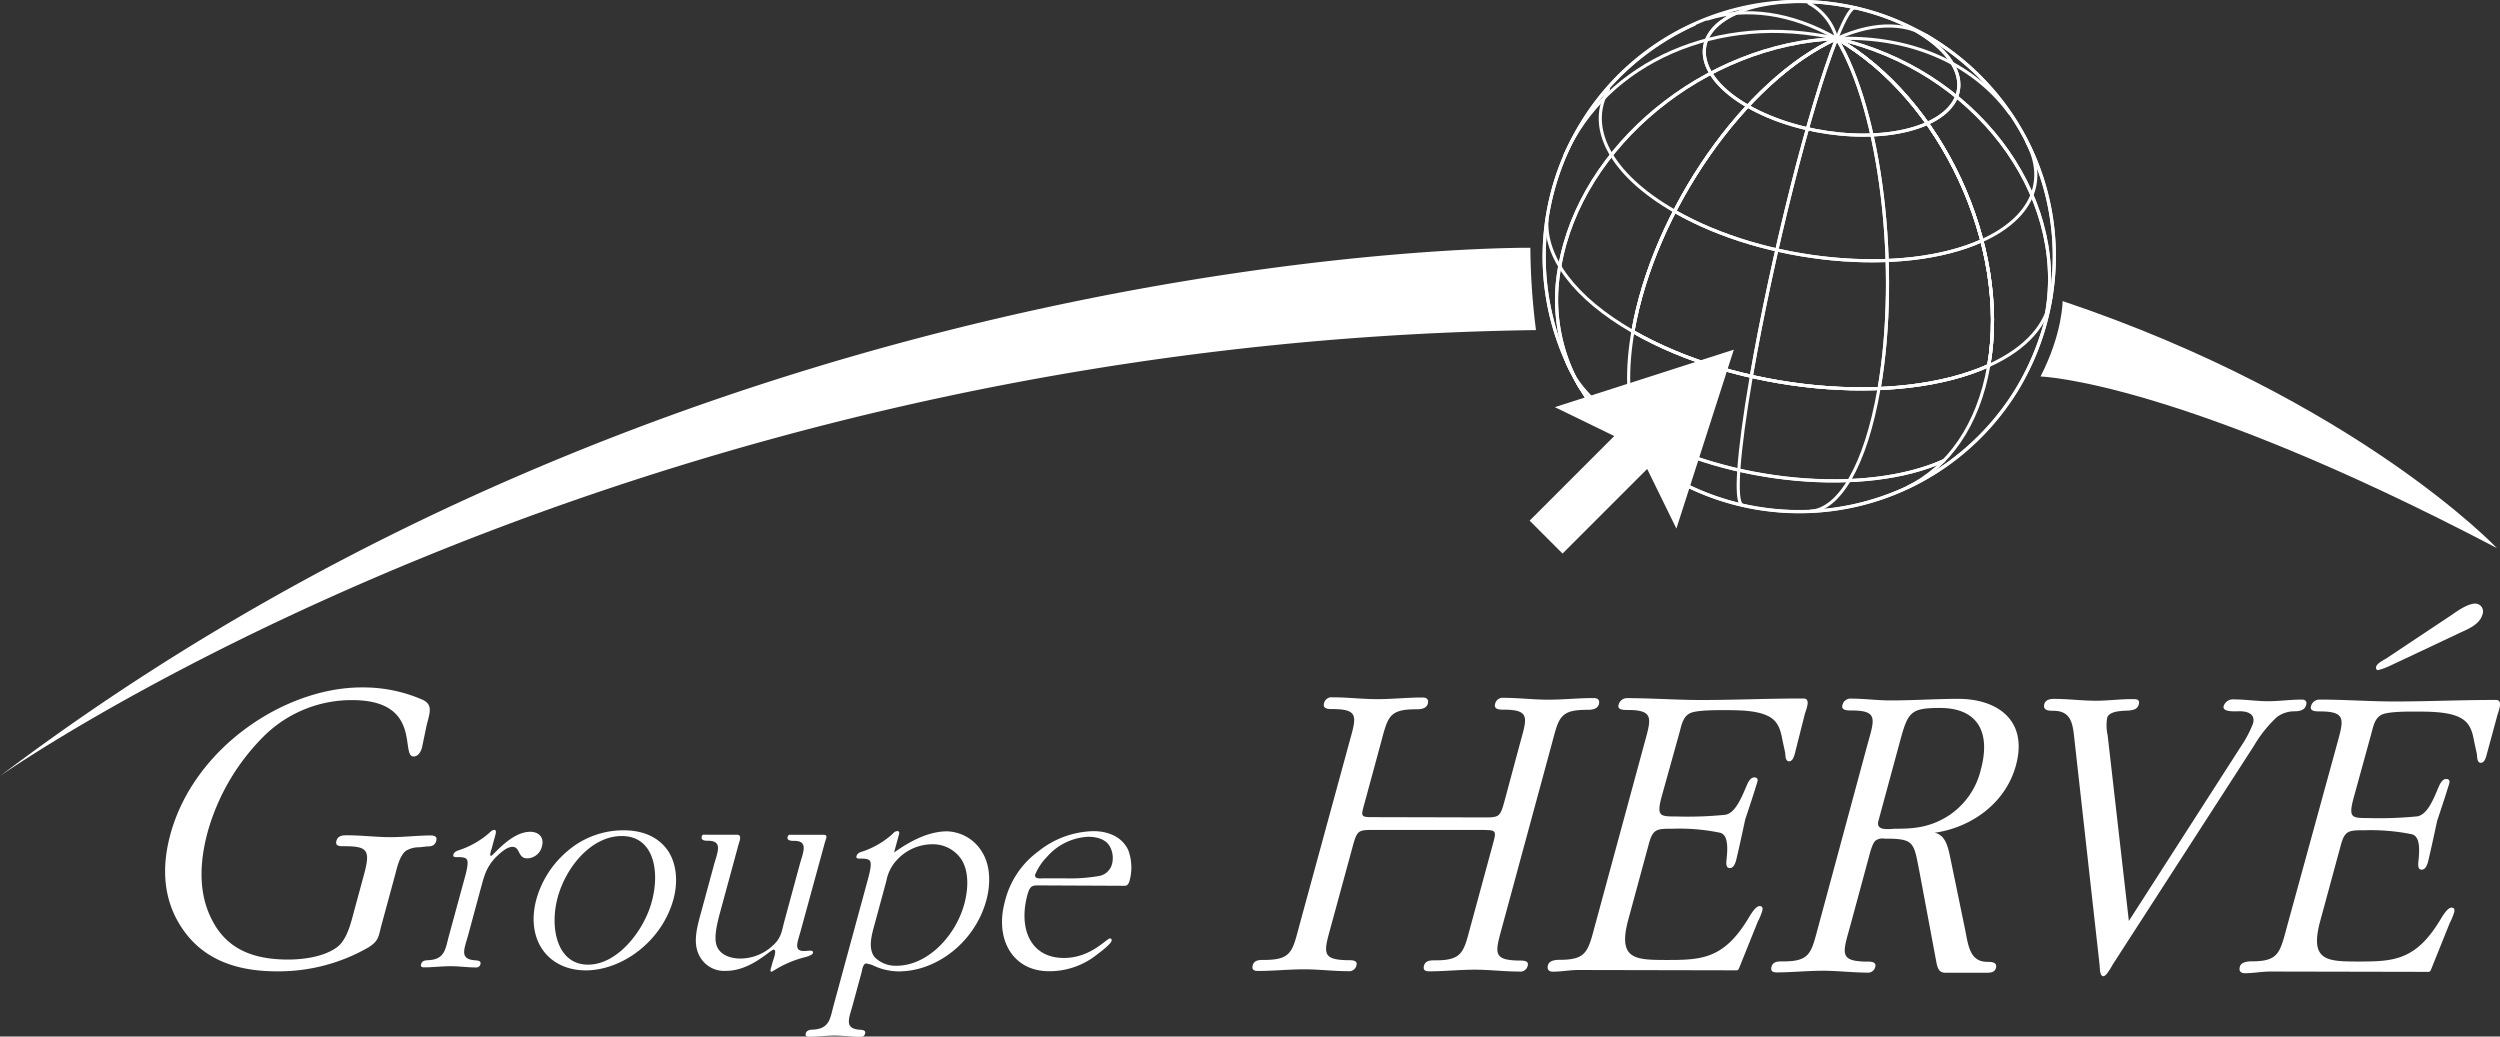 <svg xmlns="http://www.w3.org/2000/svg" viewBox="0 0 471.39 195.45"><rect x="0" y="0" width="471.39" height="195.45" fill="#333333" stroke="none"/><defs><style>.cls-1{fill:none;stroke-linecap:round;stroke-linejoin:round;stroke-width:0.59px;}.cls-1,.cls-2{stroke:#fff;}.cls-2,.cls-3{fill:#fff;}.cls-2{stroke-width:1.17px;}</style></defs><g id="Calque_1" data-name="Calque 1"><path class="cls-1" d="M334.44,48.12c7.2-2.31,15.74-1.27,24.38,3.69" transform="translate(-12.5 -44.54)"/><path class="cls-1" d="M373.66,50.28c-10-5.72-25.13-7.17-33.87-3.23" transform="translate(-12.5 -44.54)"/><path class="cls-1" d="M358.82,51.81" transform="translate(-12.5 -44.54)"/><path class="cls-1" d="M320.39,107.06c3.92-22.7,21.13-47.44,38.43-55.25" transform="translate(-12.5 -44.54)"/><path class="cls-1" d="M339.79,47.05c-8.73,3.94-7.72,11.79,2.26,17.51" transform="translate(-12.5 -44.54)"/><path class="cls-1" d="M358.82,51.81c-24.91,1-48.29,20.25-52.21,42.94" transform="translate(-12.5 -44.54)"/><path class="cls-1" d="M358.82,51.81c-17.3,7.81-34.51,32.55-38.43,55.25,19.76,11.35,49.8,14.22,67.1,6.41C391.42,90.77,378.59,63.16,358.82,51.81Z" transform="translate(-12.5 -44.54)"/><path class="cls-1" d="M342.05,64.56c10,5.73,25.13,7.18,33.86,3.24" transform="translate(-12.5 -44.54)"/><path class="cls-1" d="M328.26,84.38c17.06,9.8,43,12.28,57.94,5.54" transform="translate(-12.5 -44.54)"/><path class="cls-1" d="M358.82,51.81c-5,12.48-12.17,41-16.1,63.69" transform="translate(-12.5 -44.54)"/><path class="cls-1" d="M358.82,51.81c8.33,13.75,11.91,43.29,8,66" transform="translate(-12.5 -44.54)"/><path class="cls-1" d="M377.13,52.2c-4.4-3.41-10.74-3.81-18.31-.39,19.77,11.35,32.6,39,28.67,61.66,7.26-3.28,11.12-7.91,11.7-13" transform="translate(-12.5 -44.54)"/><path class="cls-1" d="M375.91,67.8c8.73-3.95,7.73-11.78-2.25-17.52" transform="translate(-12.5 -44.54)"/><path class="cls-1" d="M358.82,51.81c25.8,5.86,43.53,29,39.6,51.71" transform="translate(-12.5 -44.54)"/><path class="cls-1" d="M307.38,111c1.2,5.06,5.81,10.37,13.7,14.89" transform="translate(-12.5 -44.54)"/><path class="cls-1" d="M344.6,134" transform="translate(-12.5 -44.54)"/><path class="cls-1" d="M306.61,94.75a33,33,0,0,0,4,23.1" transform="translate(-12.5 -44.54)"/><path class="cls-1" d="M387.49,113.47c-17.3,7.81-47.34,4.94-67.1-6.41-2.49,14.39,1,24.5,8.21,28" transform="translate(-12.5 -44.54)"/><path class="cls-1" d="M344.6,134" transform="translate(-12.5 -44.54)"/><path class="cls-1" d="M321.08,125.87c17.06,9.8,43,12.28,57.94,5.54" transform="translate(-12.5 -44.54)"/><path class="cls-1" d="M375.65,51.21a47.73,47.73,0,0,0-13.89-5.33A48.05,48.05,0,0,0,323.43,54,47.43,47.43,0,0,0,312,65.83a48.72,48.72,0,0,0-6.2,12.9,48.1,48.1,0,0,0,87.11,39.1c13.9-23.56,6.33-52.83-17.22-66.62" transform="translate(-12.5 -44.54)"/><path class="cls-1" d="M358.82,51.81c1.63-4.09,2.82-6,3.54-5.8" transform="translate(-12.5 -44.54)"/><path class="cls-1" d="M339.79,47.05c-8.73,3.94-7.72,11.79,2.26,17.51" transform="translate(-12.5 -44.54)"/><path class="cls-1" d="M315.79,61.36c-4.18,7,.14,15.94,12.47,23" transform="translate(-12.5 -44.54)"/><path class="cls-1" d="M358.82,51.81c-22.39-5.08-43.5,4.54-51.25,22" transform="translate(-12.5 -44.54)"/><path class="cls-1" d="M358.82,51.81c-24.91,1-48.29,20.25-52.21,42.94" transform="translate(-12.5 -44.54)"/><path class="cls-1" d="M358.82,51.81c-17.3,7.81-34.51,32.55-38.43,55.25,19.76,11.35,49.8,14.22,67.1,6.41C391.42,90.77,378.59,63.16,358.82,51.81Z" transform="translate(-12.5 -44.54)"/><path class="cls-1" d="M342.05,64.56c10,5.73,25.13,7.18,33.86,3.24" transform="translate(-12.5 -44.54)"/><path class="cls-1" d="M328.26,84.38c17.06,9.8,43,12.28,57.94,5.54" transform="translate(-12.5 -44.54)"/><path class="cls-1" d="M358.82,51.81c-5,12.48-12.17,41-16.1,63.69" transform="translate(-12.5 -44.54)"/><path class="cls-1" d="M358.82,51.81c8.33,13.75,11.91,43.29,8,66" transform="translate(-12.5 -44.54)"/><path class="cls-1" d="M358.82,51.81c19.77,11.35,32.6,39,28.67,61.66" transform="translate(-12.5 -44.54)"/><path class="cls-1" d="M375.91,67.8c8.73-3.95,7.73-11.78-2.25-17.52" transform="translate(-12.5 -44.54)"/><path class="cls-1" d="M386.2,89.92c9.6-4.34,12.32-11.43,8.51-18.54" transform="translate(-12.5 -44.54)"/><path class="cls-1" d="M358.82,51.81c25.8,5.86,43.53,29,39.6,51.71" transform="translate(-12.5 -44.54)"/><path class="cls-1" d="M391.47,65.93c-6.62-9.15-18.33-14.7-32.65-14.12a10.67,10.67,0,0,0-5.23-6.65" transform="translate(-12.5 -44.54)"/><path class="cls-1" d="M344.6,134" transform="translate(-12.5 -44.54)"/><path class="cls-1" d="M344.6,134" transform="translate(-12.5 -44.54)"/><path class="cls-1" d="M320.39,107.06c-11.12-6.38-16.61-14.09-16.21-21" transform="translate(-12.5 -44.54)"/><path class="cls-1" d="M344.6,134" transform="translate(-12.5 -44.54)"/><path class="cls-1" d="M344.6,134" transform="translate(-12.5 -44.54)"/><path class="cls-1" d="M306.61,94.75a33,33,0,0,0,3.72,22.67" transform="translate(-12.5 -44.54)"/><path class="cls-1" d="M321.08,125.87C338.64,136,364.53,138,379,131.41" transform="translate(-12.5 -44.54)"/><path class="cls-1" d="M342.72,115.5c-2.55,14.79-3.09,23.46-1.78,24.26" transform="translate(-12.5 -44.54)"/><path class="cls-1" d="M366.8,117.81c-2.53,14.62-7.56,22.84-13,23.15" transform="translate(-12.5 -44.54)"/><path class="cls-1" d="M387.49,113.47c-1.94,11.24-7.64,19.18-15.29,22.94" transform="translate(-12.5 -44.54)"/><path class="cls-1" d="M375.65,51.21a48,48,0,0,1,11.7,9.41A47.06,47.06,0,0,1,395,71.86a48.09,48.09,0,1,1-91.28,23.27,48,48,0,0,1,28.26-46" transform="translate(-12.5 -44.54)"/><polygon class="cls-2" points="315.98 98.11 326.02 66.83 294.74 76.88 305.37 82.05 289.25 98.17 294.63 103.55 310.75 87.43 315.98 98.11"/><path class="cls-3" d="M12.5,190.87c134-101.2,288.56-99.61,288.56-99.61a128,128,0,0,0,1.06,15.52C128.26,109.16,12.5,190.87,12.5,190.87Z" transform="translate(-12.5 -44.54)"/><path class="cls-3" d="M401.42,101.31c55.41,18.63,81.89,46.58,81.89,46.58-60.31-31.62-86.06-32.36-86.06-32.36C401.42,107.44,401.42,101.31,401.42,101.31Z" transform="translate(-12.5 -44.54)"/><path class="cls-3" d="M92.06,185.54c-.23.82-.75,1.64-1.58,1.64-2.55,0,1.76-10.61-11.54-10.63a23.5,23.5,0,0,0-17.08,7.2,41.19,41.19,0,0,0-10.18,17.58c-1.7,6.25-1.68,12,.86,16.79,2.81,5.43,7.78,7.34,14.25,7.35,2.55,0,6.57-.4,9.19-2.28,2-1.4,2.76-4.93,3.3-6.91l1.85-6.82c1.25-4.61.7-5.35-3.66-5.36-.75,0-1.83.08-1.54-1s1.35-1.06,2-1.06c2.71,0,5.33.33,8,.35s5.2-.32,7.83-.32c.6,0,1.23.17,1,1-.27,1-1,1.07-1.72,1.07l-1.47.16a4.76,4.76,0,0,0-2.51.65c-1.22.9-1.72,3.29-2.05,4.52l-2.57,9.46c-.58,2.14-.45,3-2.51,4.27a33.93,33.93,0,0,1-17.23,4.49c-6.77,0-12.61-1.76-16.61-6.46-4.19-5-5.61-11.45-3.47-19.34,4.46-16.44,21.67-27.76,36.1-27.73a27.88,27.88,0,0,1,11.48,2.33c2.26,1.08,1.09,2.88.58,5.6Z" transform="translate(-12.5 -44.54)"/><path class="cls-3" d="M100.07,210.26c.22-.8.87-3,.47-3.65-.21-.39-1-.45-1.39-.45h-.67c-.31,0-.6-.11-.5-.45.18-.69.94-.8,1.46-1a16.46,16.46,0,0,0,5.12-2.95c.33-.28.72-.74,1.14-.74s.32.52.22.91l-.76,2.79c-.06.23-.43,1.2-.06,1.2s3.78-4.55,7.37-4.54c1.56,0,2.69,1,2.22,2.74a2.92,2.92,0,0,1-2.8,2.27c-1.77,0-1.29-2.16-2.74-2.17-1.15,0-2.35,1.19-3.21,2-1.78,1.94-2.12,3.42-2.75,5.7l-2.43,9c-.67,2.45-1.66,4.38,1.07,4.67.51.06,1.46,0,1.26.74a.77.77,0,0,1-.8.63c-1.66,0-3.26-.24-4.83-.24s-3.39.22-5,.22c-.36,0-.7-.12-.57-.57.23-.86,1.08-.74,1.67-.8,2.88-.27,2.94-2.21,3.61-4.66Z" transform="translate(-12.5 -44.54)"/><path class="cls-3" d="M123.38,226.43c-5.88,0-7.26-7-5.73-12.66,1.58-5.8,6.38-11.6,12.1-11.59,6,0,7.22,6.57,5.66,12.31C134,219.9,129,226.44,123.38,226.43Zm-.45,1.08c7,0,14.43-5.61,16.55-13.4,1-3.65.48-7.35-1.43-9.69s-4.73-3.32-8-3.32a16.14,16.14,0,0,0-10.4,3.79,18.46,18.46,0,0,0-6,9.16C111.55,221.85,115.91,227.49,122.93,227.51Z" transform="translate(-12.5 -44.54)"/><path class="cls-3" d="M163.47,220.08c-.6,2.22-1.5,4,1.06,3.76l.69-.05c.31,0,.66.06.56.45s-1,.63-1.3.74a20,20,0,0,0-5.87,2.44c-.12.05-.51.34-.66.34s-.22-.17-.14-.46l.37-1.36c.08-.29.9-2.34.22-2.34s-4.31,4-9,4a5.25,5.25,0,0,1-5.24-3.31c-1-2.34-.15-5.25.61-8l2.35-8.66c.65-2.39,1.75-4.55-1.1-4.56-.47,0-1.41,0-1.2-.8.13-.45.36-.34.78-.34l5.82,0c1.09,0,.51,1.19.28,2.05l-3.34,12.29c-.51,1.88-1.28,4.73-.79,6.38.53,1.88,2.56,2.62,4.49,2.63a9,9,0,0,0,6.26-2.55c1.45-1.31,1.6-2.62,2-4.21l2.95-10.88c.65-2.38,1.75-4.54-1-4.55-.47,0-1.46,0-1.26-.74.14-.52.42-.4.84-.4h6c.84,0,.36.8.19,1.43Z" transform="translate(-12.5 -44.54)"/><path class="cls-3" d="M194.32,215c-1.6,5.92-6.86,11.66-12.84,11.64A5.55,5.55,0,0,1,177.4,225c-1.11-1.48-.71-3.53-.15-5.58l2.39-8.82a7.82,7.82,0,0,1,2-3.93,9.08,9.08,0,0,1,6.69-2.94,6.44,6.44,0,0,1,5.54,3C195.14,208.87,195.14,212,194.32,215Zm-24.61,19c-.67,2.45-.72,4.38-3.62,4.66-.58.06-1.44-.06-1.67.79-.12.46.21.57.58.57,1.61,0,3.33-.22,5-.21s3.17.23,4.83.23a.75.75,0,0,0,.79-.62c.2-.74-.75-.69-1.25-.74-2.73-.29-1.74-2.23-1.08-4.68l1.66-6.09c.09-.34.25-1.7.88-1.7a8.73,8.73,0,0,1,1.12.28,11.45,11.45,0,0,0,4.88,1.21c7.27.07,14.52-5.55,16.65-13.41.89-3.3.7-6.6-.74-9a8,8,0,0,0-6.77-4c-3.19.05-6.52,1.58-9.89,4l.85-3.12c.11-.41.3-.91-.22-.92s-.8.45-1.14.74a16.54,16.54,0,0,1-5.12,3c-.51.17-1.28.28-1.46,1-.09.34.19.45.5.45h.67c.42,0,1.18.06,1.39.46.41.63-.25,2.85-.46,3.65Z" transform="translate(-12.5 -44.54)"/><path class="cls-3" d="M209.27,210.16c-.58,0-1.82.17-1.57-.75a10.85,10.85,0,0,1,2.2-3.29,11,11,0,0,1,7.79-3.8c1.67,0,3.26.46,4.05,1.77a4.57,4.57,0,0,1,.44,3.36,3.09,3.09,0,0,1-2.54,2.28,32,32,0,0,1-6.16.43Zm15.34,1.4c.52,0,.76-.51.89-1a9.48,9.48,0,0,0-.27-5.75c-1.15-2.46-3.72-3.54-6.53-3.55a17.13,17.13,0,0,0-10.4,3.8,16.53,16.53,0,0,0-6.33,9.49c-1.93,7.12,1.5,13.11,8.31,13.12a14.38,14.38,0,0,0,9.09-3.16c.45-.35,2.54-1.88,2.72-2.56.06-.23,0-.46-.29-.46-.68,0-3.61,3.69-8.7,3.68-6.3,0-8.6-5.54-6.87-11.92.51-1.88,1-1.76,2.61-1.76Z" transform="translate(-12.5 -44.54)"/><path class="cls-3" d="M263.58,218.75c-1.43,5.27-2.13,6.74,3,6.84.67,0,2-.08,1.68,1a1.4,1.4,0,0,1-1.57,1.07c-2.85,0-5.47-.35-8.32-.35s-5.81.31-8.66.31c-.68,0-1.23-.17-1-1.08.29-1.06,1.47-1,2.15-1,5.26,0,5.33-1.63,6.73-6.81L266.79,185c1.41-5.18,2.21-6.75-3.05-6.76-.68,0-1.88,0-1.59-1.07a1.45,1.45,0,0,1,1.59-1.15c2.85,0,5.47.34,8.33.35s5.79-.32,8.66-.31c.67,0,1.2.25,1,1.15-.29,1.07-1.57,1.07-2.25,1.07-5.26,0-5.3,1.55-6.71,6.73l-2.88,10.61c-.82,3-1,3,1.81,3l21,.05c2.48,0,2.7-.24,3.46-3L299,185.1c1.41-5.18,2.21-6.74-3-6.75-.68,0-1.88,0-1.59-1.08a1.45,1.45,0,0,1,1.59-1.15c2.85,0,5.47.34,8.33.35s5.8-.31,8.65-.31c.68,0,1.22.25,1,1.16-.29,1.06-1.57,1.06-2.25,1.06-5.25,0-5.31,1.55-6.71,6.73l-9.15,33.71c-1.42,5.27-2.13,6.74,3,6.84.67,0,2-.08,1.68,1a1.4,1.4,0,0,1-1.57,1.07c-2.85,0-5.47-.34-8.32-.35s-5.81.31-8.66.31c-.68,0-1.23-.17-1-1.07.29-1.07,1.47-1,2.15-1,5.26,0,5.33-1.64,6.74-6.82l4-14.72c.83-3,.83-3-1.81-3.05l-20.81,0c-2.63,0-2.9.15-3.68,3Z" transform="translate(-12.5 -44.54)"/><path class="cls-3" d="M325.85,194.62c-1.05,3.86-.37,3.87,2.71,3.87a71.25,71.25,0,0,0,9.18-.31c1.95-.24,3.15-3.28,4.17-5.66.21-.5.68-1.4,1.36-1.4.38,0,.78.17.6.82-.7,2.3-1.51,4.77-2.29,7.07-.57,2.64-1.09,5.1-1.72,7.73-.36,1.32-.85,1.48-1.23,1.48-.68,0-.65-.91-.6-1.4.27-2.38.34-4.85-1.2-5.26a37.62,37.62,0,0,0-8.89-.76c-3,0-3.76,0-4.52,2.78l-3.88,14.31c-2.06,7.56,1.23,7.65,7.17,7.66,6.46,0,10.63-.14,15.15-7.36.39-.58,1.52-2.8,2.42-2.8.52,0,.66.33.5.91a11,11,0,0,1-.83,2l-3.5,8.71c-.23.58-.35.5-1,.49l-29.38-.06c-1.5,0-3.25.32-4.75.32-.68,0-1.19-.33-.94-1.24s1.47-1,2.22-1c5.19,0,5.33-1.63,6.76-6.9l9.08-33.46c1.39-5.1,2.13-6.74-3.05-6.75-.76,0-2,0-1.69-1a1.63,1.63,0,0,1,1.61-1.23c4.66,0,9.38.35,14,.35,6.46,0,12.86-.3,19.26-.28,1.42,0,.51,2,.22,3L351,186.36c-.13.5-.39,1.73-1.14,1.73s-.69-1.07-.76-1.65l-.5-2.3c-.44-2.55-1.09-4-3.35-4.86s-5.48-.84-8-.84c-1.2,0-4.51,0-5.84.48-1.59.57-1.85,2.38-2.24,3.78Z" transform="translate(-12.5 -44.54)"/><path class="cls-3" d="M370.68,184.6c1.56-5.76,1.94-6.58,7.65-6.57,6.69,0,9.71,4.14,7.65,11.7a14.34,14.34,0,0,1-5.73,8.38c-3.5,2.38-6.68,2.7-10.13,2.69-1.28,0-4,.57-3.43-1.49ZM355.42,219c-1.41,5.18-1.48,6.83-6.74,6.82-.67,0-1.86-.09-2.15,1-.24.91.32,1.07,1,1.07,2.86,0,5.8-.31,8.66-.31s5.47.34,8.33.35a1.39,1.39,0,0,0,1.57-1.07c.29-1.06-1-1-1.69-1-5.16-.09-4.46-1.57-3-6.83l3.43-12.67c.2-.73.66-2.71,1.27-3.28a2.24,2.24,0,0,1,1.76-.41c5.72,0,5.46.67,6.6,6.43l3,16.05c.26,1.23.3,2.8,1.79,2.8l8,0c.6,0,1.38-.08,1.6-.9.31-1.15-1-1.15-1.64-1.15-3.31,0-3.58-3.14-4.16-6L380.39,207c-.47-2.14-.81-5-3.11-5.44,6.49-.89,13.31-5.24,15.34-12.72,2.34-8.63-3.68-12.51-10.82-12.53-4.28,0-8.58.31-12.94.3-2.4,0-4.87-.34-7.27-.34a1.56,1.56,0,0,0-1.69,1.23c-.27,1,.94,1,1.61,1,5.26,0,4.46,1.57,3,6.83Z" transform="translate(-12.5 -44.54)"/><path class="cls-3" d="M435.13,185.15a21,21,0,0,0,2.19-4.19c.51-1.89-1.18-2.31-2.53-2.31-.68,0-3.37.24-3-1a1.85,1.85,0,0,1,2-1.23c2.1,0,4.27.34,6.37.34s4.3-.32,6.4-.31c.6,0,1,.33.76,1.07-.26,1-1.43,1.14-2.11,1.14a5.58,5.58,0,0,0-3.37,1.07,23.9,23.9,0,0,0-4.33,5.41l-26.58,41.17c-.29.49-1.24,2.3-1.83,2.3-.76,0-.64-1.82-.73-2.31l-4.71-42.22c-.32-3-.54-5.51-4-5.52-.75,0-2,0-1.7-1.24.25-.9,1.17-1,1.85-1,2.7,0,5.17.34,7.88.35,2.25,0,4.6-.32,6.92-.31.68,0,1.43,0,1.17,1s-1.2,1.07-1.82,1.15-3.74-.09-4.14,1.39a8.58,8.58,0,0,0,.09,3.29l4,35Z" transform="translate(-12.5 -44.54)"/><path class="cls-3" d="M463.31,170a13.21,13.21,0,0,1-2.43.9c-.3,0-.43-.33-.34-.66.17-.66,1.55-1.31,1.92-1.56l12.2-8.11c1.3-.91,3.16-2.22,4.59-2.22a1.49,1.49,0,0,1,1.33,2.06c-.57,2.06-3.11,2.88-4.77,3.7Zm-7,24.92c-1.05,3.86-.37,3.86,2.71,3.87a73.16,73.16,0,0,0,9.18-.31c2-.24,3.15-3.28,4.17-5.67.21-.49.68-1.4,1.36-1.39.37,0,.78.16.6.82-.7,2.3-1.52,4.77-2.29,7.07-.57,2.63-1.09,5.1-1.72,7.73-.36,1.32-.86,1.48-1.23,1.48-.68,0-.65-.91-.6-1.4.27-2.39.34-4.85-1.2-5.27a38.75,38.75,0,0,0-8.9-.76c-3,0-3.75,0-4.51,2.79L450,218.17c-2.06,7.57,1.23,7.66,7.17,7.67,6.46,0,10.63-.14,15.15-7.37.39-.57,1.52-2.79,2.42-2.79.52,0,.65.33.5.91a11.36,11.36,0,0,1-.83,2l-3.5,8.71c-.23.58-.36.49-1,.49l-29.38-.06c-1.5,0-3.24.32-4.75.32-.68,0-1.19-.34-.94-1.24s1.47-1,2.22-1c5.19,0,5.33-1.63,6.76-6.9L453,185.44c1.39-5.1,2.13-6.74-3.05-6.76-.76,0-2,0-1.69-1a1.64,1.64,0,0,1,1.61-1.23c4.66,0,9.38.35,14,.36,6.46,0,12.86-.3,19.25-.29,1.43,0,.52,2,.23,3.05l-1.92,7.07c-.13.5-.39,1.73-1.14,1.73s-.69-1.07-.76-1.65l-.5-2.31c-.44-2.55-1.09-4-3.35-4.86s-5.49-.83-8-.84c-1.2,0-4.51,0-5.84.48-1.59.57-1.85,2.39-2.24,3.78Z" transform="translate(-12.5 -44.54)"/></g></svg>